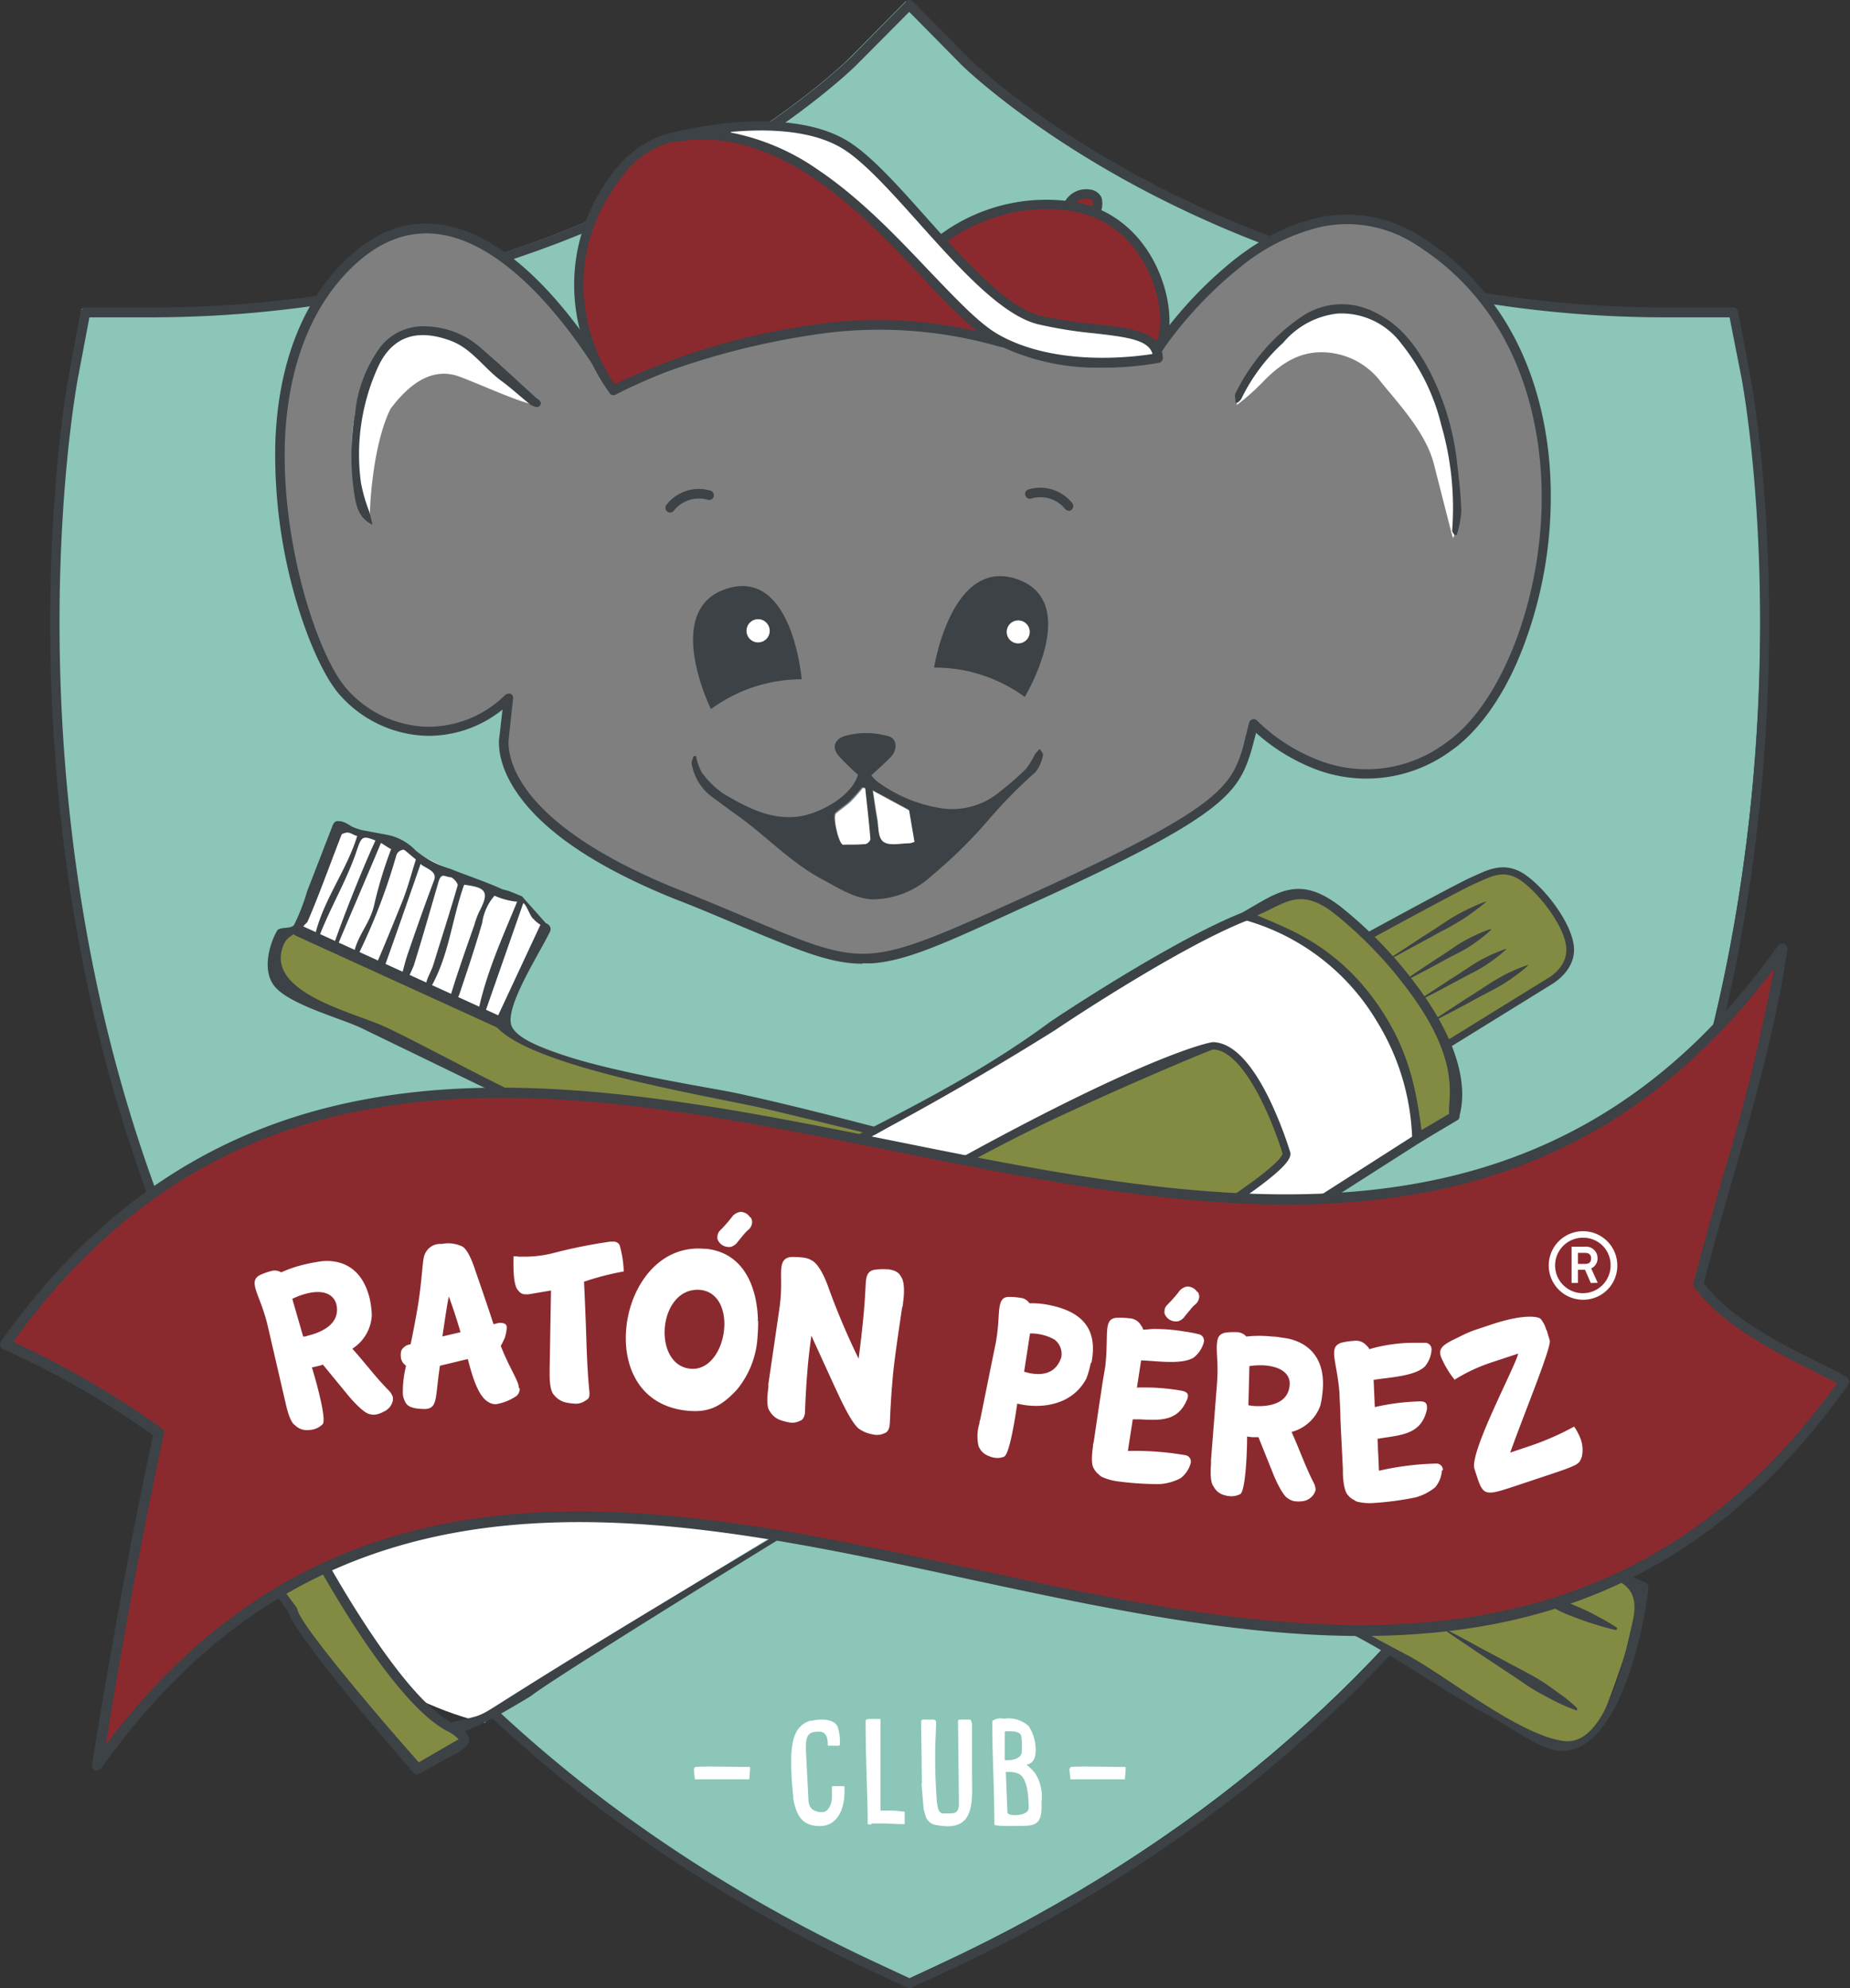 <svg xmlns="http://www.w3.org/2000/svg" viewBox="0 0 204 219.28"><rect x="0" y="0" width="204" height="219.28" fill="#333333" stroke="none"/><g id="a6d1ba0c-8bd9-4de7-bb86-a51a354f3354" data-name="Layer 2"><g id="a91cc933-ed47-4926-a854-9beea2f1e2a2" data-name="texto"><g><path d="M99.88,218.38l-3.65-1.7C38.45,189.82,17.43,143.43,10,109.24,2,72.57,7.45,42.44,7.68,41.17L9,34.05h7.21c49.63,0,77.2-27.38,77.47-27.65L99.88.13l6.17,6.27c.26.25,28.23,27.65,77.48,27.65h7.21l1.34,7.12c.23,1.27,5.71,31.4-2.29,68.07-7.46,34.19-28.49,80.58-86.27,107.44Z" fill="#8bc6b8"></path><polygon points="32.81 101.73 37.43 91.01 43.11 92.66 50.9 96.6 56.03 98.46 57.98 99.36 60.09 102.36 55.53 112 54.19 112.09 32.88 102.35 32.81 101.73" fill="#fff"></polygon><path d="M29.74,107.79l35.9,17.41,73.14,10.27C121.45,129,59.41,119,55.24,112.84L32.87,102.62l-2,.59Z" fill="#838b43"></path><path d="M36.72,90.94l-2.86,7.38A21.68,21.68,0,0,1,32.43,102c-.32.51-1.61.16-1.89.67-.9,1.61-1.59,4.33-.35,6,1.56,2.11,7.4,3.62,9.71,4.74l18.7,9.07c7.28,3.53,11.5,3.49,19.82,3.77,10.72.36,23.46,3.86,34.19,4.22.71,0,23.91,2.74,23.19,2.69-12.85-1-37.74-9-54.76-12.63-3.54-.76-22.94-3.6-24.61-7.33-.9-2,3.14-8.16,4.22-10.46.34-.75-.8-1.32-1.14-.57l-4.83,10.36a.64.64,0,0,0,0,.64c3.86,4.59,24.06,7.79,29.56,9.09,23.38,5.49,28.44,7.56,39,8.83,2,.24,25.08,5.33,19.64,6.58-3.74.86-35.7-5.14-38.3-5.23-8.33-.28-21.85-7.31-30.18-7.59-4.16-.14-7.36,0-10.78-1.35-7.13-2.75-14-6.79-20.87-10.12-3.54-1.72-13.8-3.87-11.44-9.26a2.12,2.12,0,0,1,.58-.75,13.35,13.35,0,0,0,2-1.67c1.37-3.13,2.76-7.11,4-10.21.3-.76-.84-1.33-1.14-.57" fill="#3c4246"></path><path d="M32.59,103.19,55,113.41c.74.34,1.31-.8.57-1.14L33.16,102.05c-.75-.34-1.32.79-.57,1.14" fill="#3c4246"></path><path d="M57.56,98.86s-1.19-.5-1.64-.65c-.08,0-.28-.08-.52-.13-2-.9-3.9-1.51-5.79-2.27a10.71,10.71,0,0,1-3.77-2,5.86,5.86,0,0,0-3.23-1.75l-2.73-.51a8.6,8.6,0,0,1-1.1-.39s-1.39-1-1.65-.38c-1.48,3.63-2.75,7.09-4.23,10.73a1.59,1.59,0,0,0,.22,1.54c1.09-2.69,1.9-5.4,3.13-8,.64-1.34.39-2.88,1.91-3.21.45-.09.8.28,1.23.36-1.22,4-4,7.35-4.8,11.62.31,0,.47-.17.53-.33,1.21-3.22,3-6.17,4.13-9.42.65-1.9.62-2,2.5-1.23.34.13,1,.64,1.38.81a46.31,46.31,0,0,0-1.89,6.25c-.52,2.14-1.92,3.3-2.31,5.66.34-.09.48-.08.51-.14a66.11,66.11,0,0,0,4.24-11,.88.88,0,0,1,.5-.62c.24-.07.24-.15.49,0l1.19,1c-.51,1.6-.93,3.24-1.56,4.78-.92,2.27-1.84,4.55-2.82,6.8-.17.38,0,.36,0,.81.33-.15.63.2.72,0,1.43-4,2.8-7.93,4.18-11.91.31.28-.09,0,.25.2.6.38,1.56.71,1.25,1.57-1,2.65-1.94,5.31-2.86,8-.36,1-.6,2.11-.9,3.17l.51.26a12.89,12.89,0,0,0,1-2c.94-3,1.82-6.11,2.71-9.17.33-1.15.71-.59,1.32-.56.29,0,.86.69.81.89-.84,2.92-1.78,5.81-2.67,8.71-.37,1.21-1.13,1.94-.79,3.35,2.48-3.74,2.7-8,4.17-12.12,2.53.31,2.78.84,1.65,3a8.82,8.82,0,0,0-.51,1.39c-.57,1.63-1.15,3.27-1.7,4.92-.43,1.26-.82,2.55-1.23,3.83l.44.23a5.75,5.75,0,0,0,.78-1.16c.89-2.65,1.78-5.29,2.56-8a5.77,5.77,0,0,1,1.36-3,8.45,8.45,0,0,0,2.33.65l.17,0c-1.64,4-3.48,8-4.34,12.32l.67.27L57.7,99.61c.36.12.8,1.62,1.16,1.76.31.48,1.35.87,1.23,1.26l.31-.58Z" fill="#3c4246"></path><path d="M41.42,92.65c-1.28,2.77-3.29,7.76-4.47,11.11-.05.15.24.2.36.3,1.19-2.87,3.58-8.39,4.77-11.26" fill="#3c4246"></path><path d="M174.09,188.39c-.54-.5-1.1-1-1.67-1.4s-1.16-.85-1.75-1.25-1.21-.77-1.84-1.11-1.26-.67-1.88-1l-1.87-1-1.87-1c-1.25-.68-2.5-1.38-3.77-2a0,0,0,0,0-.07,0,.07.07,0,0,0,0,.07c1.18.82,2.37,1.61,3.55,2.42l1.79,1.19,1.79,1.18c.6.39,1.19.8,1.78,1.2a19.06,19.06,0,0,0,1.83,1.12c.63.35,1.26.68,1.91,1s1.3.59,2,.83a.06.06,0,0,0,.07,0,.07.07,0,0,0,0-.06" fill="#3c4246"></path><path d="M178.52,179.55a19.44,19.44,0,0,0-2-1.18c-.66-.37-1.33-.71-2-1s-1.38-.62-2.09-.88l-2.12-.79-2.12-.83-2.12-.8c-1.42-.53-2.83-1.07-4.26-1.58a.05.05,0,0,0-.07,0,0,0,0,0,0,0,.06c1.35.67,2.72,1.32,4.07,2l2.05,1,2,1c.69.32,1.37.65,2,1s1.38.62,2.08.89,1.43.52,2.16.74a22.61,22.61,0,0,0,2.22.6.06.06,0,0,0,.07-.05.05.05,0,0,0,0,0" fill="#3c4246"></path><path d="M100.28,219.28a.54.54,0,0,1-.21-.05l-3.65-1.7c-58-26.95-79.07-73.5-86.55-107.8-8-36.67-2.53-67-2.29-68.27l1.34-7.13a.52.52,0,0,1,.51-.42h7.21A126.61,126.61,0,0,0,49.5,29.65a118.46,118.46,0,0,0,24.13-9.4c13.05-6.83,20-13.77,20.11-13.84L99.92.15a.52.52,0,0,1,.73,0l6.18,6.26c.28.28,7.25,7.05,20.24,13.83a118.74,118.74,0,0,0,24.15,9.4,125.94,125.94,0,0,0,32.72,4.27h7.21a.51.51,0,0,1,.5.42L193,41.46c.24,1.26,5.78,31.33-2.28,68.27-7.49,34.3-28.58,80.85-86.56,107.8l-3.65,1.7a.54.54,0,0,1-.22.05M9.86,35,8.6,41.65C8.36,42.91,2.92,73,10.88,109.51c7.43,34.07,28.38,80.31,86,107.08l3.43,1.6,3.44-1.6c57.59-26.77,78.54-73,86-107.08,8-36.74,2.52-66.6,2.28-67.86L190.72,35h-6.78a127,127,0,0,1-33-4.3,120.33,120.33,0,0,1-24.37-9.49c-13.12-6.85-20.2-13.72-20.49-14l-5.82-5.9L94.47,7.14c-.06.07-7.15,7.11-20.35,14a118.91,118.91,0,0,1-24.34,9.48A127.9,127.9,0,0,1,16.64,35Z" fill="#3c4246"></path><path d="M148.15,179.36l23.27,13.36s2.75.2,4-1,4.44-11.32,4.44-11.32l1-5.37L87.9,134.46" fill="#838b43"></path><path d="M87,147.69l62.5,32.76c5.21,2.73,10,6.33,15.22,9.05,1.82,1,5.19,3.5,7.28,3.61,6.38.35,9.23-13,9.75-17.82a.7.7,0,0,0-.34-.76L89,133c-.81-.36-1.45.85-.64,1.22l84.7,38c4.52,2,8,1.83,7,6.48-1,4.46-3.06,14-7.68,13.31-5-.69-12.89-7.2-17.3-9.52-8.69-4.55-16.85-9.6-25.54-14.15L87.62,146.47a.69.69,0,0,0-.64,1.22" fill="#3c4246"></path><path d="M67.66,43.05S53.05,15.64,38.8,28.78s-6,42.11-.88,47.63A12.41,12.41,0,0,0,56.07,77l-.47,4.2s-2.18,8.93,19,17.39c21.83,8.73,18.11,10.09,39.16.53s22.42-12,23.8-16.53l.69-2.78s9.83,10.43,21.39,2.61,18.44-42.1-3.1-55.83c-15-9.57-29,12-29,12S109.76,34.81,96,35.15s-28.3,7.9-28.3,7.9" fill="#7f7f7f"></path><path d="M95.12,106.29c-3.54,0-6.9-1.42-13.09-4-2.18-.92-4.66-2-7.64-3.15C65.51,95.56,59.57,91.49,56.72,87c-2.07-3.25-1.7-5.55-1.63-5.89l.32-2.85a13,13,0,0,1-8.5,2.89,13.3,13.3,0,0,1-9.37-4.43c-1.69-1.84-3.61-6-5-10.88a57.19,57.19,0,0,1-2.17-17.31c.35-8.65,3.14-15.63,8.07-20.17,3.24-3,6.76-4.18,10.48-3.54,4.42.76,9,4,13.6,9.69a60.63,60.63,0,0,1,5.34,7.82C70.43,41.1,83.55,34.93,96,34.63c12.65-.31,28.81,2.89,31.35,3.41a44.84,44.84,0,0,1,8.78-9.42c7.22-5.64,14.38-6.48,20.71-2.44C169,33.93,170.94,47.09,171,54.24a46.53,46.53,0,0,1-3.1,17.29c-2,5.2-4.9,9.23-8,11.35a15.74,15.74,0,0,1-15.52,1.68,21.22,21.22,0,0,1-5.87-3.73L138,82.75v0c-1.45,4.74-3,7.25-24.09,16.84l-1.08.49C104.28,104,100,106,96.08,106.25c-.32,0-.64,0-1,0M56.07,76.51a.59.59,0,0,1,.23,0,.52.52,0,0,1,.28.53l-.46,4.2a.15.15,0,0,0,0,.07s-.46,2.13,1.56,5.23c3.43,5.26,11.19,9.19,17.1,11.55,3,1.19,5.47,2.24,7.66,3.16,6.59,2.78,9.89,4.17,13.57,3.91s8-2.19,16.44-6l1.08-.49c20.68-9.4,22.17-11.76,23.52-16.19l.69-2.77a.52.52,0,0,1,.88-.23,19.77,19.77,0,0,0,6.21,4.13A14.56,14.56,0,0,0,159.33,82c6.25-4.22,10.83-16.16,10.67-27.76-.1-6.94-2-19.7-13.76-27.19A13.9,13.9,0,0,0,145.77,25a21.89,21.89,0,0,0-9,4.46A44.24,44.24,0,0,0,128,38.9a.53.53,0,0,1-.54.23c-.18,0-17.88-3.79-31.45-3.46S68,43.44,67.89,43.52a.5.5,0,0,1-.69-.22c-.08-.15-8.47-15.7-18.44-17.41-3.39-.58-6.62.52-9.61,3.28-4.72,4.35-7.4,11.08-7.73,19.45C31,60.3,35.18,72.67,38.3,76.05a12.23,12.23,0,0,0,8.64,4.1,12.06,12.06,0,0,0,8.77-3.5.54.54,0,0,1,.36-.14" fill="#3c4246"></path><path d="M117.7,22.79a2.22,2.22,0,0,1,2.42-1.39c1.73.35.52,2.26.52,2.26Z" fill="#8b2a2e"></path><path d="M120.64,24.18a.39.39,0,0,1-.15,0l-2.93-.87a.51.51,0,0,1-.32-.27.51.51,0,0,1,0-.42,2.7,2.7,0,0,1,3-1.71,1.56,1.56,0,0,1,1.23.89,2.68,2.68,0,0,1-.38,2.16.51.51,0,0,1-.43.24m-2.15-1.7,1.88.56a1.21,1.21,0,0,0,.12-.85c0-.13-.21-.23-.47-.28a1.51,1.51,0,0,0-1.53.57" fill="#3c4246"></path><path d="M103.56,26.62a19.33,19.33,0,0,1,15.34-3.74c8.81,1.82,11,13.13,8.64,15.74s-24.84-2.78-24-12" fill="#8b2a2e"></path><path d="M124.76,39.8a21.89,21.89,0,0,1-3.14-.27,38.89,38.89,0,0,1-9.7-2.9c-6.07-2.76-9.23-6.33-8.88-10.06a.53.53,0,0,1,.19-.35A19.69,19.69,0,0,1,119,22.37c4.33.9,7.8,4.26,9.3,9,1,3.21.86,6.27-.38,7.62a4.61,4.61,0,0,1-3.16.82m-20.7-12.92c-.09,1.94,1,5.48,8.29,8.8,6.57,3,13.77,3.7,14.81,2.58.83-.89,1.15-3.44.16-6.58-1.39-4.37-4.57-7.47-8.52-8.28-7.71-1.6-13.68,2.67-14.74,3.48" fill="#3c4246"></path><path d="M110.52,37.69c1.48.89-7.84-3.43-21.37-1.25s-21.49,6.62-21.49,6.62A19.72,19.72,0,0,1,67,20.88c2-3.27,4.4-5,7.07-5.68l.17-.06c16.56-3,28.29,18.09,35.71,22.26" fill="#8b2a2e"></path><path d="M67.66,43.58a.51.51,0,0,1-.41-.2A20.28,20.28,0,0,1,64,36.6a19.89,19.89,0,0,1,2.51-16c2-3.22,4.47-5.21,7.37-5.9l.15-.06h.07c5.3-1,10.56.38,16.07,4.07,4.69,3.15,8.75,7.44,12.33,11.22,3,3.12,5.52,5.82,7.65,7a.45.45,0,0,1,.22.23.54.54,0,0,1,.37.06c.37.22.49.48.37.77-.19.45-.53.35-1.27.14A47.75,47.75,0,0,0,89.22,37,83.8,83.8,0,0,0,73.53,41a47.86,47.86,0,0,0-5.63,2.47.51.51,0,0,1-.24.07m6.7-27.93-.13,0,0,0c-2.67.63-4.88,2.41-6.75,5.44A18.66,18.66,0,0,0,65,36.33a20.33,20.33,0,0,0,2.77,6.06,74.9,74.9,0,0,1,21.25-6.47,48.68,48.68,0,0,1,18.75.62,69,69,0,0,1-6-5.9c-3.54-3.74-7.55-8-12.15-11.07-5.27-3.52-10.26-4.81-15.28-3.92m36,22.54Z" fill="#3c4246"></path><path d="M74.23,15.14s12.25-3.25,19,.87c5.85,3.58,14.83,17.74,21.39,19.3s12.94.53,13.11,4.18c0,0-10.35,2.09-17.77-2.09S90.79,12.18,74.23,15.14" fill="#fff"></path><path d="M121.59,40.54a24.62,24.62,0,0,1-11.9-2.68c-2.27-1.28-4.88-4-7.9-7.22-3.54-3.74-7.56-8-12.15-11.07C84.36,16,79.35,14.76,74.32,15.65a.51.51,0,0,1-.59-.4.54.54,0,0,1,.37-.62c.51-.13,12.54-3.25,19.38.93C96,17.1,99,20.45,102.16,24c4.17,4.66,8.9,9.94,12.56,10.82a49.87,49.87,0,0,0,6.06.94c4.08.45,7.31.8,7.45,3.71a.53.53,0,0,1-.42.54,34.58,34.58,0,0,1-6.22.54m-41-25.93a25.15,25.15,0,0,1,9.59,4.09c4.69,3.15,8.75,7.44,12.33,11.22,3,3.12,5.52,5.82,7.65,7,6.27,3.52,14.82,2.45,16.93,2.11-.42-1.53-2.69-1.86-6.45-2.28a47.57,47.57,0,0,1-6.19-1c-4-1-8.61-6.12-13.09-11.13-3.12-3.49-6.07-6.78-8.45-8.24-3.42-2.09-8.39-2.2-12.32-1.84" fill="#3c4246"></path><path d="M76.76,83.4l-.29,0c-.08.26-.26.54-.22.76a5.75,5.75,0,0,0,2.21,3.71c1,.7,1.93,1.42,2.91,2.13,3.14,2.26,5.81,5.15,9.28,7,1.77.94,3.45,2.1,5.48,2.22a9.63,9.63,0,0,0,6.6-2.61,52.27,52.27,0,0,0,6.13-6,52.26,52.26,0,0,1,5.31-5.42,4.16,4.16,0,0,0,.83-1.88c.06-.17-.22-.45-.35-.68a5,5,0,0,0-.54.59,9.43,9.43,0,0,1-1,1.63,31,31,0,0,1-2.8,2.44A8.16,8.16,0,0,1,104,89.13a16,16,0,0,1-7.33-3,3.76,3.76,0,0,1-.63-.67c.76-.71,1.46-1.33,2.13-2s.68-2.11-.29-2.32a8.77,8.77,0,0,0-4.82,0c-1.1.39-1.38,1.26-.64,2.15a26.75,26.75,0,0,0,2.15,2.1c-.67,2.36-4.17,4.29-6.53,4.61-3.06.42-5.73-1-8.27-2.49a9.85,9.85,0,0,1-2.42-2.36,5.81,5.81,0,0,1-.63-1.8M41.08,57.87c-.12-.5-.23-1-.37-1.5a17.86,17.86,0,0,1-.92-3.2,23.3,23.3,0,0,1,2-13c1.69-3.37,4.53-3.89,7.88-2.65,2.37.88,3.74,3.11,5.73,4.53,1,.74,2,1.67,3,2.46.27.21.86.43,1,.29.57-.45,0-.72-.32-1-1.95-1.78-3.88-3.59-5.88-5.3A9.44,9.44,0,0,0,47.12,36a6,6,0,0,0-5.23,2.28,15,15,0,0,0-2.77,7.25,28.2,28.2,0,0,0-.07,9c.23,1.32.54,2.61,2,3.31" fill="#7f7f7f"></path><path d="M76.76,83.4a5.81,5.81,0,0,0,.63,1.8,9.85,9.85,0,0,0,2.42,2.36c2.54,1.5,5.21,2.91,8.27,2.49,2.36-.32,5.86-2.25,6.53-4.61a25.19,25.19,0,0,1-2.15-2.1c-.74-.89-.46-1.76.64-2.15a8.77,8.77,0,0,1,4.82,0c1,.21,1.1,1.5.29,2.32s-1.37,1.29-2.13,2a3.76,3.76,0,0,0,.63.67,16,16,0,0,0,7.33,3,8.16,8.16,0,0,0,6.28-1.92,31,31,0,0,0,2.8-2.44,8.85,8.85,0,0,0,1-1.63,5,5,0,0,1,.54-.59c.13.23.4.51.35.68a4.16,4.16,0,0,1-.83,1.88,52.26,52.26,0,0,0-5.31,5.42,52.27,52.27,0,0,1-6.13,6,9.63,9.63,0,0,1-6.6,2.61c-2-.12-3.72-1.28-5.48-2.21-3.47-1.85-6.14-4.74-9.28-7-1-.7-1.94-1.42-2.91-2.12a5.75,5.75,0,0,1-2.21-3.7c0-.23.14-.51.22-.77l.29,0M96.2,87.11c.18,1.21.3,2.14.47,3.06s.14,2.2.69,2.58,1.87.15,2.83.15a2.29,2.29,0,0,0,.57-.16c-.2-1.19-.4-2.35-.59-3.47l-4-2.16m-.84-.29-.29,0a19.26,19.26,0,0,1-1.34,1.51c-.5.47-1.09.83-1.6,1.29-.36.34.29,3.24.74,3.43a.45.45,0,0,0,.19,0c.78,0,1.57,0,2.34-.07.2,0,.54-.37.53-.54-.16-1.88-.38-3.75-.57-5.62" fill="#3c4246"></path><path d="M40.81,57.31c-1.49-.7-1.33-3.17-1.57-4.49A15.84,15.84,0,0,1,39.1,46a15,15,0,0,1,2.77-7.25,6,6,0,0,1,5.22-2.28,9.39,9.39,0,0,1,6.08,2.54c2,1.71,1.16,1.16,5.93,5.37.33,1-6.1-2-8.47-2.85-3.36-1.24-6,1.48-7.56,3.55C41,49.21,40.69,56.81,40.81,57.31" fill="#fff"></path><path d="M41.08,57.87c-1.49-.7-1.79-2-2-3.31a28.14,28.14,0,0,1,.07-9,15,15,0,0,1,2.77-7.26A6,6,0,0,1,47.12,36a9.44,9.44,0,0,1,6.08,2.54c2,1.72,3.93,3.52,5.88,5.31.28.24.89.52.33,1-.18.14-.76-.08-1-.29-1-.79-2-1.72-3-2.46-2-1.42-3.35-3.65-5.72-4.52-3.36-1.25-6.2-.73-7.89,2.65a23.25,23.25,0,0,0-2,13,17.86,17.86,0,0,0,.92,3.2c.14.49.25,1,.37,1.5" fill="#3c4246"></path><path d="M78.4,78.21a16.85,16.85,0,0,1,10-3.29s-1-12.28-8.23-10S78.4,78.21,78.4,78.21" fill="#3c4246"></path><path d="M84.87,69.71a1.29,1.29,0,0,0-1.13-1.41,1.28,1.28,0,1,0,1.13,1.41" fill="#fff"></path><path d="M103,73.63a16.73,16.73,0,0,1,10,3.24s6.34-10.54-.87-13S103,73.63,103,73.63" fill="#3c4246"></path><path d="M113.22,70.55a1.27,1.27,0,1,0-1.79.09,1.28,1.28,0,0,0,1.79-.09" fill="#fff"></path><path d="M73.89,56.53a.5.5,0,0,1-.32-.11.53.53,0,0,1-.09-.73,4.51,4.51,0,0,1,4.88-1.57.53.53,0,0,1,.33.67.52.52,0,0,1-.65.33,3.52,3.52,0,0,0-3.74,1.21.53.53,0,0,1-.41.2" fill="#3c4246"></path><path d="M117.83,56.31a.49.49,0,0,1-.41-.21A3.51,3.51,0,0,0,113.66,55a.53.53,0,0,1-.32-1,4.53,4.53,0,0,1,4.91,1.51.53.53,0,0,1-.11.73.45.45,0,0,1-.31.11" fill="#3c4246"></path><path d="M96.25,87.22l4,2.16c.19,1.12.39,2.28.59,3.47a2.42,2.42,0,0,1-.57.16c-1,0-2.16.31-2.83-.15s-.52-1.68-.69-2.58-.29-1.85-.48-3.06" fill="#fff"></path><path d="M95.41,86.92c.2,1.88.42,3.75.57,5.63,0,.17-.32.52-.52.54-.78.08-1.56.06-2.34.07a.45.45,0,0,1-.19,0c-.45-.19-1.1-3.09-.74-3.43s1.1-.82,1.6-1.29a19.26,19.26,0,0,0,1.34-1.51l.28,0" fill="#fff"></path><path d="M76.66,194.88c1-.1,4.59,0,5.84,0h.08c.07,0,.1,0,.14.1l-.1,1.27h-6l0,0s-.07-.69-.1-1v-.1a.21.21,0,0,1,.15-.22" fill="#fff"></path><path d="M89.4,189.81a4.53,4.53,0,0,1,1.22-.15c.65,0,1.46.14,1.75.79a5.39,5.39,0,0,1,.24,2l-.07.08H91.3c-.07,0,.16-1.54-.94-1.54s-1.49.24-1.49,1.72c0,.12,0,.24,0,.37l.29,5.62c.1.85.7,1.16,1.48,1.16s1.1-1,1.1-1.68v-1.11l0-.07h1.33l.05.07a4,4,0,0,1,0,.63c0,1.71-.72,3.7-2.71,3.7s-2.58-1.19-2.94-3c0,0,0-.28,0-.31a32.43,32.43,0,0,1-.21-4.65c.12-1.62.42-3.12,2.08-3.66" fill="#fff"></path><path d="M96.07,201.22h-.29a.19.19,0,0,1-.1-.08c0-.32,0-.64,0-1-.07-3.38-.23-6.78-.23-10.18v-.19c.07-.18.33-.18.52-.18h1.12v10.1l.07,0h.36c.39,0,1.47,0,1.62.06a6.13,6.13,0,0,1,.62.07l0,.06v1.25l0,.05a3.8,3.8,0,0,1-.54,0c-.59,0-1.16-.07-1.72-.07s-.94,0-1.4,0" fill="#fff"></path><path d="M101.66,196.64l-.09-6.83c0-.1.16-.15.23-.15.4,0,.76,0,1.17,0a.28.28,0,0,1,.25.28l0,.42s-.06,1.42-.08,2a64.09,64.09,0,0,0,.18,6.49c.08.42.11,1,.57,1.15h.73c.6,0,1.12,0,1.12-1.08,0-.09,0-.17-.1-9l0-.09a.16.16,0,0,1,.15-.17H107a.29.29,0,0,1,.07.1,1.14,1.14,0,0,1,.11.59c0,.5,0,4.1,0,4.9v.23c0,2.77.41,5.94-2.68,5.94a7.17,7.17,0,0,1-1.45-.17,1.42,1.42,0,0,1-1-1l-.2-.7-.23-2.79Z" fill="#fff"></path><path d="M109.65,201.23c0-3.73-.23-7.45-.23-11.31v-.11a1.51,1.51,0,0,1,1.17-.26h.21a3.29,3.29,0,0,1,2.64.83,4.71,4.71,0,0,1,.76,2.56c0,.47,0,1.52-1,1.68a11.2,11.2,0,0,1,.89.87,4.77,4.77,0,0,1,.76,3.24v.48c0,1.37-.24,2.15-1.84,2.16-2.38.06-3.37,0-3.37-.14m1.15-7.29,0,.2.22,0c.62,0,1.67-.15,1.67-1v-.58a4.5,4.5,0,0,0-.1-1.21c-.28-.4-.84-.4-1.27-.4s-.49,0-.52.07c0,.78,0,1.39,0,2.18Zm.3,5.95c0,.48,2.34.45,2.34-.48s-.06-3.38-1.16-3.8a2.39,2.39,0,0,0-1-.18h-.36Z" fill="#fff"></path><path d="M118.06,194.88c1-.1,4.6,0,5.85,0H124c.07,0,.1,0,.14.1l-.1,1.27h-6l0,0s-.08-.69-.11-1v-.1a.21.21,0,0,1,.15-.22" fill="#fff"></path><path d="M157.47,116.53l13.38-8.27s2.53-1.39,2.3-3.82-3-6.11-5.19-7.63-3.88-.39-5.52.31-14.28,7.63-14.28,7.63" fill="#838b43"></path><path d="M147.8,104.54a.38.38,0,0,0,0,.4.44.44,0,0,0,.58.14c.12-.07,12.64-6.93,14.23-7.61l.61-.27c1.43-.65,2.79-1.27,4.49-.08,2.09,1.47,4.8,5.07,5,7.35s-2.07,3.44-2.1,3.46h0l-13.38,8.27a.38.38,0,0,0-.12.54.45.45,0,0,0,.59.11l13.36-8.26c.22-.13,2.75-1.6,2.49-4.2s-3.07-6.31-5.34-7.9c-2.12-1.48-3.93-.66-5.38,0l-.58.26c-1.64.7-13.79,7.36-14.31,7.65a.32.32,0,0,0-.15.13" fill="#3c4246"></path><path d="M159.8,122.89l-36.06,23.5S55.9,186.31,53.46,190c0,0-27.51-5.32-26.35-34.73,0,0,45.93-13.44,88.89-42.07,0,0,16.64-11.25,23.68-12.93,3.1-.74,3.55-2.8,6.18-1" fill="#fff"></path><path d="M26.63,155a.44.44,0,0,0-.07.22c-.27,6.8,1.24,12.75,4.49,17.65,2.6,3.93,6.69,5.6,9.47,10.18,3.57,5.89,2,13.19,15.18,5.69.18-.1,2.76-1.6,2.91-1.73,3.1-2.47,45.11-28.4,65.43-40.21l36.52-23.33a.46.46,0,0,0,.17-.68.58.58,0,0,0-.76-.15L123.44,146c-.19.12-19,12.05-37.35,23-33.15,19.78-31.45,19.48-33.43,20.24-.43.16-2.62.68-3.06.76-3.39.56-5.19-2-8.3-7.51-2.55-4.49-6.81-6.32-9.31-10.11a28.23,28.23,0,0,1-4.34-16.78c2.35-1,6.68-.32,26-9.6s39.57-17.88,62.75-32.42l0,0c.07-.07,16.62-11.18,23.44-12.81,2.93-.7,3.23-2.79,5.71-1.14a.59.59,0,0,0,.78-.1c.18-.22,2,2,1.79,1.79a10,10,0,0,0-8.57-1.51c-7,1.68-23.42,12.64-23.9,13-11.74,8.69-27.73,15.54-62.55,32.31-20.84,10-26,9.62-26.2,9.69a.48.48,0,0,0-.25.21" fill="#3c4246"></path><path d="M137.4,101a25.08,25.08,0,0,1,14.94,11.47,26.19,26.19,0,0,1,3.93,13.1l4.12-2.43s2.15-5-4.46-13.92a46.07,46.07,0,0,0-8.55-8.92c-3.51-2.67-5.82-1.68-10,.7" fill="#838b43"></path><path d="M136.91,100.77a.73.73,0,0,1,.2-.19c3.78-2.16,6.08-4.11,10.62-.66a46.25,46.25,0,0,1,8.66,9c6.62,9,4.53,13.8,4.56,14.17a.5.5,0,0,1-.26.47L156.57,126a.61.61,0,0,1-.57,0,.52.52,0,0,1-.28-.45,26.16,26.16,0,0,0-3.86-12.85,24.76,24.76,0,0,0-14.68-11.25.52.52,0,0,1-.33-.44.49.49,0,0,1,.06-.29m22.89,22.12c-.2-1.62,1.44-5.56-4.33-13.37a45.77,45.77,0,0,0-8.44-8.8c-3.75-2.85-5.3-1-8.39.28,2.88,1.35,9.24,3.16,14.19,11.24,2.63,4.3,3.38,8.3,3.92,12.45Z" fill="#3c4246"></path><path d="M66.93,151.76s8.8,15.11,11.55,13.94c0,0,64.32-35,63.35-38.53,0,0-3.46-11.57-8-11.81,0,0-14.26,2.49-66.88,36.4" fill="#838b43"></path><path d="M66.53,151.56a.4.4,0,0,1,.14-.15c50.4-32.47,66.36-36.55,67.17-36.47,2.08.11,4.13,2.21,6.11,6.24a43.11,43.11,0,0,1,2.32,5.89c.22.77-.67,2.19-8.56,7.33-4.63,3-18.25,10.89-26.49,15.66-14,8.13-28.36,15.93-28.51,16l0,0c-.89.37-2.62.09-7.38-6.69-2.52-3.6-4.74-7.4-4.76-7.44a.38.38,0,0,1,0-.4m11.75,13.76c.68-.37,14.5-7.9,28.13-15.79,8.16-4.73,21.76-12.57,26.42-15.59,2.75-1.79,4.88-3.27,6.33-4.41,2.12-1.67,2.23-2.19,2.23-2.26-.94-3.15-4.14-11.31-7.6-11.49h-.06c-.19,0-9.42,3.84-17.68,7.73-11,5.21-27.37,14.76-48.53,28.39.6,1,2.46,4.08,4.53,7,4.55,6.48,6,6.47,6.23,6.38" fill="#3c4246"></path><path d="M168.45,106.44A14,14,0,0,0,167,107c-.48.21-1,.45-1.41.69s-.91.51-1.35.8l-1.3.85-1.32.84-1.3.85c-.87.57-1.74,1.13-2.61,1.71a0,0,0,0,0,0,.06.07.07,0,0,0,.06,0l2.78-1.45,1.39-.74,1.37-.75,1.39-.73a12.88,12.88,0,0,0,1.35-.79c.44-.28.86-.57,1.28-.89a12.74,12.74,0,0,0,1.21-1,0,0,0,0,0,0,0,0,0,0,0,0,0,0" fill="#3c4246"></path><path d="M166.08,104.65c-.47.15-.93.34-1.37.53s-.88.41-1.3.63-.84.48-1.24.74l-1.19.79-1.21.77-1.2.79c-.79.53-1.59,1-2.38,1.59a0,0,0,0,0,0,.05s0,0,0,0l2.57-1.33,1.27-.68,1.27-.68c.42-.23.85-.45,1.28-.67a13.81,13.81,0,0,0,1.24-.72c.4-.27.79-.54,1.17-.83a12,12,0,0,0,1.1-.93s0,0,0-.06h0" fill="#3c4246"></path><path d="M164.33,102.48A13.31,13.31,0,0,0,163,103c-.44.2-.86.41-1.28.63s-.81.46-1.2.72l-1.17.79-1.17.76-1.18.78-2.32,1.57s0,0,0,.06a.06.06,0,0,0,.06,0c.84-.43,1.67-.88,2.5-1.31l1.25-.67,1.24-.68L161,105c.41-.22.82-.45,1.21-.71s.77-.54,1.14-.82a13.31,13.31,0,0,0,1.07-.92,0,0,0,0,0,0-.06s0,0,0,0" fill="#3c4246"></path><path d="M163.87,99.42a15.84,15.84,0,0,0-1.53.63c-.5.23-1,.48-1.47.74a15,15,0,0,0-1.39.83c-.45.3-.9.61-1.36.9l-1.36.87-1.36.89c-.91.6-1.82,1.19-2.71,1.8,0,0,0,0,0,0a0,0,0,0,0,0,0c1-.5,1.93-1,2.89-1.53l1.44-.78,1.43-.78c.47-.27,1-.52,1.44-.77s.94-.54,1.4-.83.89-.61,1.33-.93.86-.66,1.26-1a0,0,0,0,0,0-.06,0,0,0,0,0,0,0" fill="#3c4246"></path><path d="M33.64,141.36,37.8,143s-9.31,17.43-3.18,27.77c0,0,8.88,16.71,15.05,19.74,0,0,3.43,1.83-.07,2L46.35,195s-13.71-15.07-14.09-17.5c0,0-4.34-5.6-5-8.5,0,0-2.71-14.5,1.4-20.44a74.17,74.17,0,0,1,5-7.21" fill="#838b43"></path><path d="M33.33,140.9a.61.61,0,0,1,.48,0L38,142.53a.58.58,0,0,1,.33.32.45.45,0,0,1,0,.42c-.09.17-9.11,17.31-3.19,27.28v0c.09.17,8.85,16.58,14.78,19.48h0c.59.32,2,1.15,1.8,2S50,193.56,50,193.56l-4,2.18a.66.66,0,0,1-.38-.21c-1.06-1.19-13.16-15.09-13.87-17.85-.62-.81-4.39-5.81-5.07-8.6v0c-.11-.6-2.69-14.76,1.46-20.78A79.34,79.34,0,0,1,33.19,141a.53.53,0,0,1,.14-.12M27.75,169c.68,2.75,4.9,8.21,4.94,8.27a.62.62,0,0,1,.11.25c.26,1.65,9.23,12.19,13.38,16.85,0,0,4.29-2.49,4.4-2.54a4.49,4.49,0,0,0-1.13-.84c-6.26-3.07-14.85-19.13-15.31-20-2.61-4.41-2.87-10.51-.76-18.14a55.62,55.62,0,0,1,3.67-9.58L33.86,142a76.44,76.44,0,0,0-4.77,6.88v0c-1.62,2.34-2.37,6.54-2.16,12.15a59.44,59.44,0,0,0,.83,7.92" fill="#3c4246"></path><path d="M138.28,40.16a21.35,21.35,0,0,1,5.28-5.06,7.85,7.85,0,0,1,7.66-.46c3.05,1.39,4.89,3.92,6.38,6.8a29.07,29.07,0,0,1,2.93,10.06c.21,1.75.41,3.51.46,5.27a6.61,6.61,0,0,1-.77,2.56c-.08-.17-.73-2.78-2.11-8.17-.86-3.33-3.63-6.35-5.81-9a8.23,8.23,0,0,0-7-3.3c-2.45.13-4.35,1.52-6,3.22a25.21,25.21,0,0,1-2.94,2.61,15.43,15.43,0,0,1,1.91-4.54" fill="#fff"></path><path d="M136.24,44.32c0-.32-.13-.7,0-.94a21.75,21.75,0,0,1,2.2-3.58,21.13,21.13,0,0,1,5.28-5,7.82,7.82,0,0,1,7.66-.46c3.05,1.38,4.88,3.92,6.37,6.8a29,29,0,0,1,2.94,10.06c.21,1.75.41,3.5.45,5.26a11.64,11.64,0,0,1-.51,2.55l-.25,0c-.09-.17-.27-.35-.25-.51a32.85,32.85,0,0,0-1.2-11.62,23,23,0,0,0-4.42-9,8.22,8.22,0,0,0-7-3.3,9.11,9.11,0,0,0-6,3.21,20.35,20.35,0,0,0-4.62,6.18c-.07.16-.25.28-.37.42l-.3,0" fill="#3c4246"></path><path d="M173.91,188.39c-.54-.5-1.1-1-1.67-1.4s-1.16-.85-1.75-1.25-1.21-.77-1.84-1.11-1.26-.67-1.88-1l-1.87-1-1.87-1c-1.25-.68-2.5-1.38-3.77-2a0,0,0,0,0-.07,0,.05.05,0,0,0,0,.07c1.18.82,2.37,1.61,3.55,2.42l1.79,1.19,1.79,1.18c.6.39,1.19.8,1.78,1.2a19.06,19.06,0,0,0,1.83,1.12c.63.35,1.26.68,1.91,1s1.3.59,2,.83a.06.06,0,0,0,.07,0,.07.07,0,0,0,0-.06" fill="#3c4246"></path><path d="M178.34,179.55a19.44,19.44,0,0,0-2-1.18c-.66-.37-1.33-.71-2-1s-1.38-.62-2.09-.88l-2.12-.79-2.12-.83-2.12-.8c-1.42-.53-2.83-1.07-4.26-1.58a.05.05,0,0,0-.07,0,0,0,0,0,0,0,.06c1.35.67,2.72,1.32,4.07,2l2.05,1,2.05,1c.69.32,1.37.65,2,1s1.38.62,2.08.89,1.43.52,2.16.74a22.61,22.61,0,0,0,2.22.6.06.06,0,0,0,.07-.05.05.05,0,0,0,0,0" fill="#3c4246"></path><path d="M10.72,194.67c2.07-13.13,4.35-25.32,6.79-36.7A95.55,95.55,0,0,0,.57,148.2c51.53-72.8,144.47,29.09,196-43.7-1.84,12.74-6.26,25.19-9.26,37.11,3.8,5,10.92,7.92,16.13,10.69C151.91,225.07,62.26,122,10.72,194.67" fill="#8b2a2e"></path><path d="M1.45,148a98.15,98.15,0,0,1,16.39,9.54.56.56,0,0,1,.23.59c-2.36,11-4.51,22.54-6.41,34.32C37.53,158,72.92,165.6,107.17,173s69.89,15,95.41-20.45c-.78-.41-1.6-.82-2.44-1.24-4.74-2.39-10.11-5.09-13.3-9.31a.57.57,0,0,1-.1-.49c1-3.86,2.12-7.85,3.22-11.71a215.07,215.07,0,0,0,5.67-23c-25.9,34.5-62.12,27.21-97.18,20.15S27,112.51,1.45,148m9.27,47.28a.57.57,0,0,1-.22,0,.58.58,0,0,1-.35-.62c2-12.49,4.23-24.72,6.72-36.36a95.07,95.07,0,0,0-16.52-9.5.58.58,0,0,1-.33-.37.58.58,0,0,1,.09-.49c26-36.69,62.87-29.26,98.57-22.08,35.33,7.12,71.86,14.48,97.41-21.61a.58.58,0,0,1,1,.42c-1.25,8.66-3.7,17.21-6.07,25.48-1.12,3.94-2.19,7.66-3.14,11.41,3.05,3.89,8.19,6.47,12.73,8.76,1.06.53,2.09,1,3,1.56a.55.55,0,0,1,.28.37.57.57,0,0,1-.09.47c-26,36.7-62.07,28.94-97,21.44C72.41,166.67,36.73,159,11.19,195a.57.57,0,0,1-.47.24" fill="#3c4246"></path><path d="M43.33,154.06c0,.12,0,.24,0,.34a1.71,1.71,0,0,1-1.06,1.31,2.52,2.52,0,0,1-.64.26,1.54,1.54,0,0,1-.85,0c-.76-.11-2.33-2-2.33-2l-2.84-3.46a3.91,3.91,0,0,1-.62.17,3.33,3.33,0,0,1-.6.12s.53,1.7.9,3.33c.34,1.45.56,2.85.23,3a2.13,2.13,0,0,1-1,.53,2.59,2.59,0,0,1-.49.06,1.84,1.84,0,0,1-1.51-.54c-.49-.29-.85-1.63-1-2.31l-.09-.39-1.91-8.25c-.49-2.08-1.17-3.35-1.37-4.2-.16-.67-.07-1.07.47-1.38a6.8,6.8,0,0,1,1.2-.44,1.42,1.42,0,0,1,1.19.12,13.84,13.84,0,0,1,2.7-.9c.45-.11.9-.19,1.28-.25.82-.17,4.68-.7,5.8,4.14A11,11,0,0,1,41,145a4.63,4.63,0,0,1-2.15,3.75c1.34,1.48,2.56,3.13,4,4.59a1.84,1.84,0,0,1,.45.69m-9.39-6.71c1.44-.33,3.66-1.26,3.19-3.42-.28-1.17-1.44-1.67-3.18-1.26a8.31,8.31,0,0,0-1.69.61l1.2,4.16c.15,0,.3,0,.48-.09" fill="#fff"></path><path d="M57.3,153.08a1,1,0,0,1-.53,1,5.57,5.57,0,0,1-2.07.79,1.38,1.38,0,0,1-.83-.23c-1.14-.6-1.78-2.88-2.18-4.35l-.11-.4-3.07.74c-.53,3.55-.23,4.63-1.55,4.77-1.71,0-2.12-.37-2.33-.9a1.91,1.91,0,0,1-.21-.83,11.73,11.73,0,0,1,.3-2.79s0-.07.06-.26a1.24,1.24,0,0,1-.58-1,1.71,1.71,0,0,1,0-.32c0-.38.18-.65.68-.94l.4-.11c.31-1.46.65-3.26.87-4.65.44-3,.43-4.69.68-5.23a1.83,1.83,0,0,1,1.87-1.17,3.66,3.66,0,0,1,2.24.26c.79.36,1.48,2.69,1.48,2.69s1.2,3.42,2,5.9l.61-.15c.74,0,.83.21.85.51a4.64,4.64,0,0,1-.23,1.18c-.13.27-.25.53-.43.85,1,2.57,2,3.85,2,4.69m-6.44-6.2c-.41-1.42-.89-2.88-1.29-3.94-.25,1.23-.49,3-.71,4.41Z" fill="#fff"></path><path d="M57.09,138.6c.31,0,.59,0,.92,0a13,13,0,0,0,3.25-.46,55.71,55.71,0,0,1,6.05-1.2l.33,0a.74.74,0,0,1,.68.37,11.76,11.76,0,0,1,.46,2.92,30.35,30.35,0,0,0-4.38,1.13s.19,3.94.27,6.77c.1,3.12.25,4.56.32,5.36s-.2.82-.46,1a1.75,1.75,0,0,1-1.18.32,5.49,5.49,0,0,1-.74-.09,2.3,2.3,0,0,1-1.51-.86c-.48-.44-.51-1.91-.49-2.6v-.36l.15-8.57-2.46.42a2.79,2.79,0,0,1-.33,0,.91.91,0,0,1-.81-.41c-.53-.46-.55-2.32-.54-3.25,0-.33,0-.53,0-.53l.46,0" fill="#fff"></path><path d="M83.6,145.73a15.11,15.11,0,0,1-.06,1.57,10.06,10.06,0,0,1-2.24,5.92c-1.92,2.11-3.37,2.55-5.4,2.38-5.32-.47-7.21-4.81-6.85-9,.39-4.67,3.58-9.3,8.59-8.87l.25,0c5.33.61,5.63,6.5,5.68,7.62a.82.82,0,0,1,0,.18,1.26,1.26,0,0,0,0,.16m-3.72.89c.18-2.08-.62-4.14-2.68-4.32-2.34-.17-3.68,2-3.86,4.16s.73,4.35,2.84,4.54,3.51-2.1,3.7-4.38" fill="#fff"></path><path d="M98.11,157.06c0,.31-.16.92-.57,1a1.78,1.78,0,0,1-1.21.16,5.16,5.16,0,0,1-.75-.19,3.63,3.63,0,0,1-.93-.5c-.94-.85-2.14-3.6-2.71-4.81,0,0-1.43-3.12-2.47-5.41-.15,1.07-.28,2.17-.37,3.1-.26,3-.3,4.56-.33,5.3,0,.31-.16.92-.58,1a1.76,1.76,0,0,1-1.21.16,5.5,5.5,0,0,1-.75-.19,2.19,2.19,0,0,1-1.36-1.06c-.4-.48-.24-1.91-.14-2.6l0-.38s1.14-7.77,1.23-8.43c.31-2.14.09-3.6.21-4.47.1-.66.36-1,1-1.1a8.58,8.58,0,0,1,1.47.07,2.12,2.12,0,0,1,.88.31c1,.51,1.8,2.89,1.8,2.89a79.64,79.64,0,0,0,3.36,7.94c.83-6.4.7-7.85.83-8.72.09-.66.35-1,1-1.1A8.92,8.92,0,0,1,98,140c.83.13,1.13.4,1.33.77.48.62.37,2.06.25,2.88,0,.35-.11.6-.11.6l-.32,2.17c-.23,1.58-.54,3.72-.69,5.3-.27,3.06-.3,4.56-.34,5.31" fill="#fff"></path><path d="M120.28,150.32a11.52,11.52,0,0,1-.48,1.71c-1.58,3-5,3.33-7.28,2.85l-.35-.07s-.22,1.61-.53,3.15c-.28,1.39-.64,2.73-1,2.73a2,2,0,0,1-1.11.06,2.4,2.4,0,0,1-.46-.15,1.89,1.89,0,0,1-1.16-1.1A4.7,4.7,0,0,1,108,157c0-.25.09-.43.09-.43s1.52-7.54,1.66-8.19c.42-2.09.32-3.51.49-4.34.13-.65.38-1,1-1a7,7,0,0,1,1.28.1,1.35,1.35,0,0,1,1,.6,9.5,9.5,0,0,1,2.25.21c3.13.65,5.4,2.27,4.58,6.36m-6.9,1.12c1.22.25,2.92.26,3.58-1.73a2,2,0,0,0-.73-1.94,4.83,4.83,0,0,0-1.55-.58,4.7,4.7,0,0,0-1.17-.11l-.65,4.22.52.14" fill="#fff"></path><path d="M131.31,161.33a3.14,3.14,0,0,1-1.12,1.7,5.73,5.73,0,0,1-2.32.65,33.67,33.67,0,0,1-4.55-.29,6.3,6.3,0,0,1-1.79-.49,1.12,1.12,0,0,1-.37-.29,1.62,1.62,0,0,1-.5-.58c-.39-.47-.24-1.78-.14-2.49,0-.28.08-.48.08-.48.27-1.81.53-3.64.82-5.5.13-.92.28-1.83.45-2.77.24-2.12.12-3.52.25-4.39.11-.66.34-1,1-1.06a8.29,8.29,0,0,1,1.42.06,1.53,1.53,0,0,1,1.29.8.91.91,0,0,1,.22.45c.39,0,.76-.06,1-.07a18.87,18.87,0,0,1,3.53.27,14.68,14.68,0,0,1,1.55.29.73.73,0,0,1,.62.88,3.21,3.21,0,0,1-1.11,1.7c-1.32.84-4.19.36-5.81.32l-.46,3a23.44,23.44,0,0,1,5,.36c.27.07.69.19.62.64a1.31,1.31,0,0,1-.13.4c-1,2.31-2.88,2.23-5.21,2.1l-.74,0-.54,3.49a32.42,32.42,0,0,1,6.31.46.72.72,0,0,1,.62.88" fill="#fff"></path><path d="M145.07,164.33c0,.13-.12.23-.12.33a1.73,1.73,0,0,1-1.41.92,3,3,0,0,1-.69,0,1.6,1.6,0,0,1-.8-.3c-.69-.34-1.61-2.61-1.61-2.61l-1.67-4.16c-.18,0-.41,0-.64,0a4.14,4.14,0,0,1-.61-.08s0,1.78-.14,3.45c-.12,1.49-.33,2.89-.69,2.94a2.08,2.08,0,0,1-1.12.19,2,2,0,0,1-.48-.09,1.84,1.84,0,0,1-1.28-1c-.38-.42-.32-1.81-.27-2.5,0-.26,0-.41,0-.41s.61-7.77.66-8.44c.17-2.13-.11-3.54,0-4.42.06-.69.26-1,.86-1.16a6.74,6.74,0,0,1,1.28-.06,1.38,1.38,0,0,1,1.09.48,13.1,13.1,0,0,1,2.85,0c.46,0,.91.1,1.29.15.84.1,4.68.77,4.29,5.72a11.2,11.2,0,0,1-.26,1.73,4.62,4.62,0,0,1-3.18,2.92c.83,1.82,1.5,3.76,2.43,5.59a1.68,1.68,0,0,1,.22.79m-6.92-9.25c1.47.12,3.87-.08,4.06-2.28.1-1.21-.86-2-2.64-2.18a8,8,0,0,0-1.8.07l-.11,4.32.49.07" fill="#fff"></path><path d="M159,162.16a3.14,3.14,0,0,1-.76,1.89,5.83,5.83,0,0,1-2.15,1.1,33.21,33.21,0,0,1-4.52.61,6,6,0,0,1-1.85-.12,1.05,1.05,0,0,1-.41-.21,1.61,1.61,0,0,1-.61-.47c-.48-.39-.59-1.7-.62-2.42,0-.28,0-.49,0-.49-.08-1.82-.19-3.67-.27-5.55,0-.92-.08-1.85-.1-2.8-.17-2.13-.56-3.48-.6-4.35,0-.67.13-1,.76-1.25a7.78,7.78,0,0,1,1.4-.21,1.51,1.51,0,0,1,1.43.53,1,1,0,0,1,.3.39,10.44,10.44,0,0,1,1-.27,18.5,18.5,0,0,1,3.5-.44c.54,0,1.08,0,1.59,0a.72.72,0,0,1,.77.74,3.16,3.16,0,0,1-.76,1.89c-1.13,1.08-4,1.18-5.63,1.46l.13,3a25.11,25.11,0,0,1,5-.63c.29,0,.72.05.74.51a1.3,1.3,0,0,1,0,.41c-.56,2.48-2.39,2.76-4.7,3.09l-.74.12.16,3.52a31.65,31.65,0,0,1,6.28-.79.71.71,0,0,1,.77.73" fill="#fff"></path><path d="M170.54,146.67c.12.36.23.78.36,1.18.12.93-2.76,7.86-4.37,12.36l2.05-.69a30.09,30.09,0,0,0,5-2.18,6.34,6.34,0,0,1,.75,1.46,3.51,3.51,0,0,1,.1,1.86l-.06.16c-.27.66-.31.76-3.78,1.91l-2.52.84-.63.21c-3.59,1.2-3.85,1.29-4.57-.91l-.28-.86c-.6-1.8,4.53-11.32,4.82-12.72l-2.84.94a18.73,18.73,0,0,0-4.17,1.94,10.54,10.54,0,0,1-1.5-2.51c-.34-1,.3-1.38,1.69-2.06l.53-.26a12.65,12.65,0,0,1,2-.81l1.31-.44c3.53-1.18,5.2-.92,5.47-.61a3,3,0,0,1,.6,1.19" fill="#fff"></path><path d="M82.64,134.2l0,0,0-.05a1.3,1.3,0,0,0-1-.49h0a1.45,1.45,0,0,0-1,.66c-.09.11-.46.57-.73.86s-.36.38-.46.48l-.11.12,0,0a1,1,0,0,0-.23.65,1,1,0,0,0,0,.21,1.31,1.31,0,0,0,1.24.89.87.87,0,0,0,.2,0,1.43,1.43,0,0,0,.81-.58c.14-.17.69-.85.83-1l.25-.25a1.18,1.18,0,0,0,.5-.93,1,1,0,0,0-.18-.52" fill="#fff"></path><path d="M131.94,142.43l0-.05,0,0a1.33,1.33,0,0,0-1-.49h0a1.41,1.41,0,0,0-1,.65c-.08.11-.46.57-.73.86l-.46.48-.11.11,0,0a1,1,0,0,0-.23.65,1,1,0,0,0,0,.21,1.31,1.31,0,0,0,1.24.89l.2,0a1.35,1.35,0,0,0,.81-.58l.83-1a2.94,2.94,0,0,1,.26-.25,1.19,1.19,0,0,0,.49-.93,1,1,0,0,0-.18-.51" fill="#fff"></path><path d="M174.8,138.18H174v1.22h.77c.55,0,.68-.27.68-.63s-.2-.59-.68-.59m.65,3.33-.64-1.47H174v1.46h-.7v-4h1.46a1.26,1.26,0,0,1,1.4,1.24,1.18,1.18,0,0,1-.7,1.15l.72,1.59Zm-.82-5a3.06,3.06,0,1,0,3,3.06,3,3,0,0,0-3-3.06m0,6.84a3.78,3.78,0,1,1,3.74-3.78,3.75,3.75,0,0,1-3.74,3.78" fill="#fff"></path></g></g></g></svg>